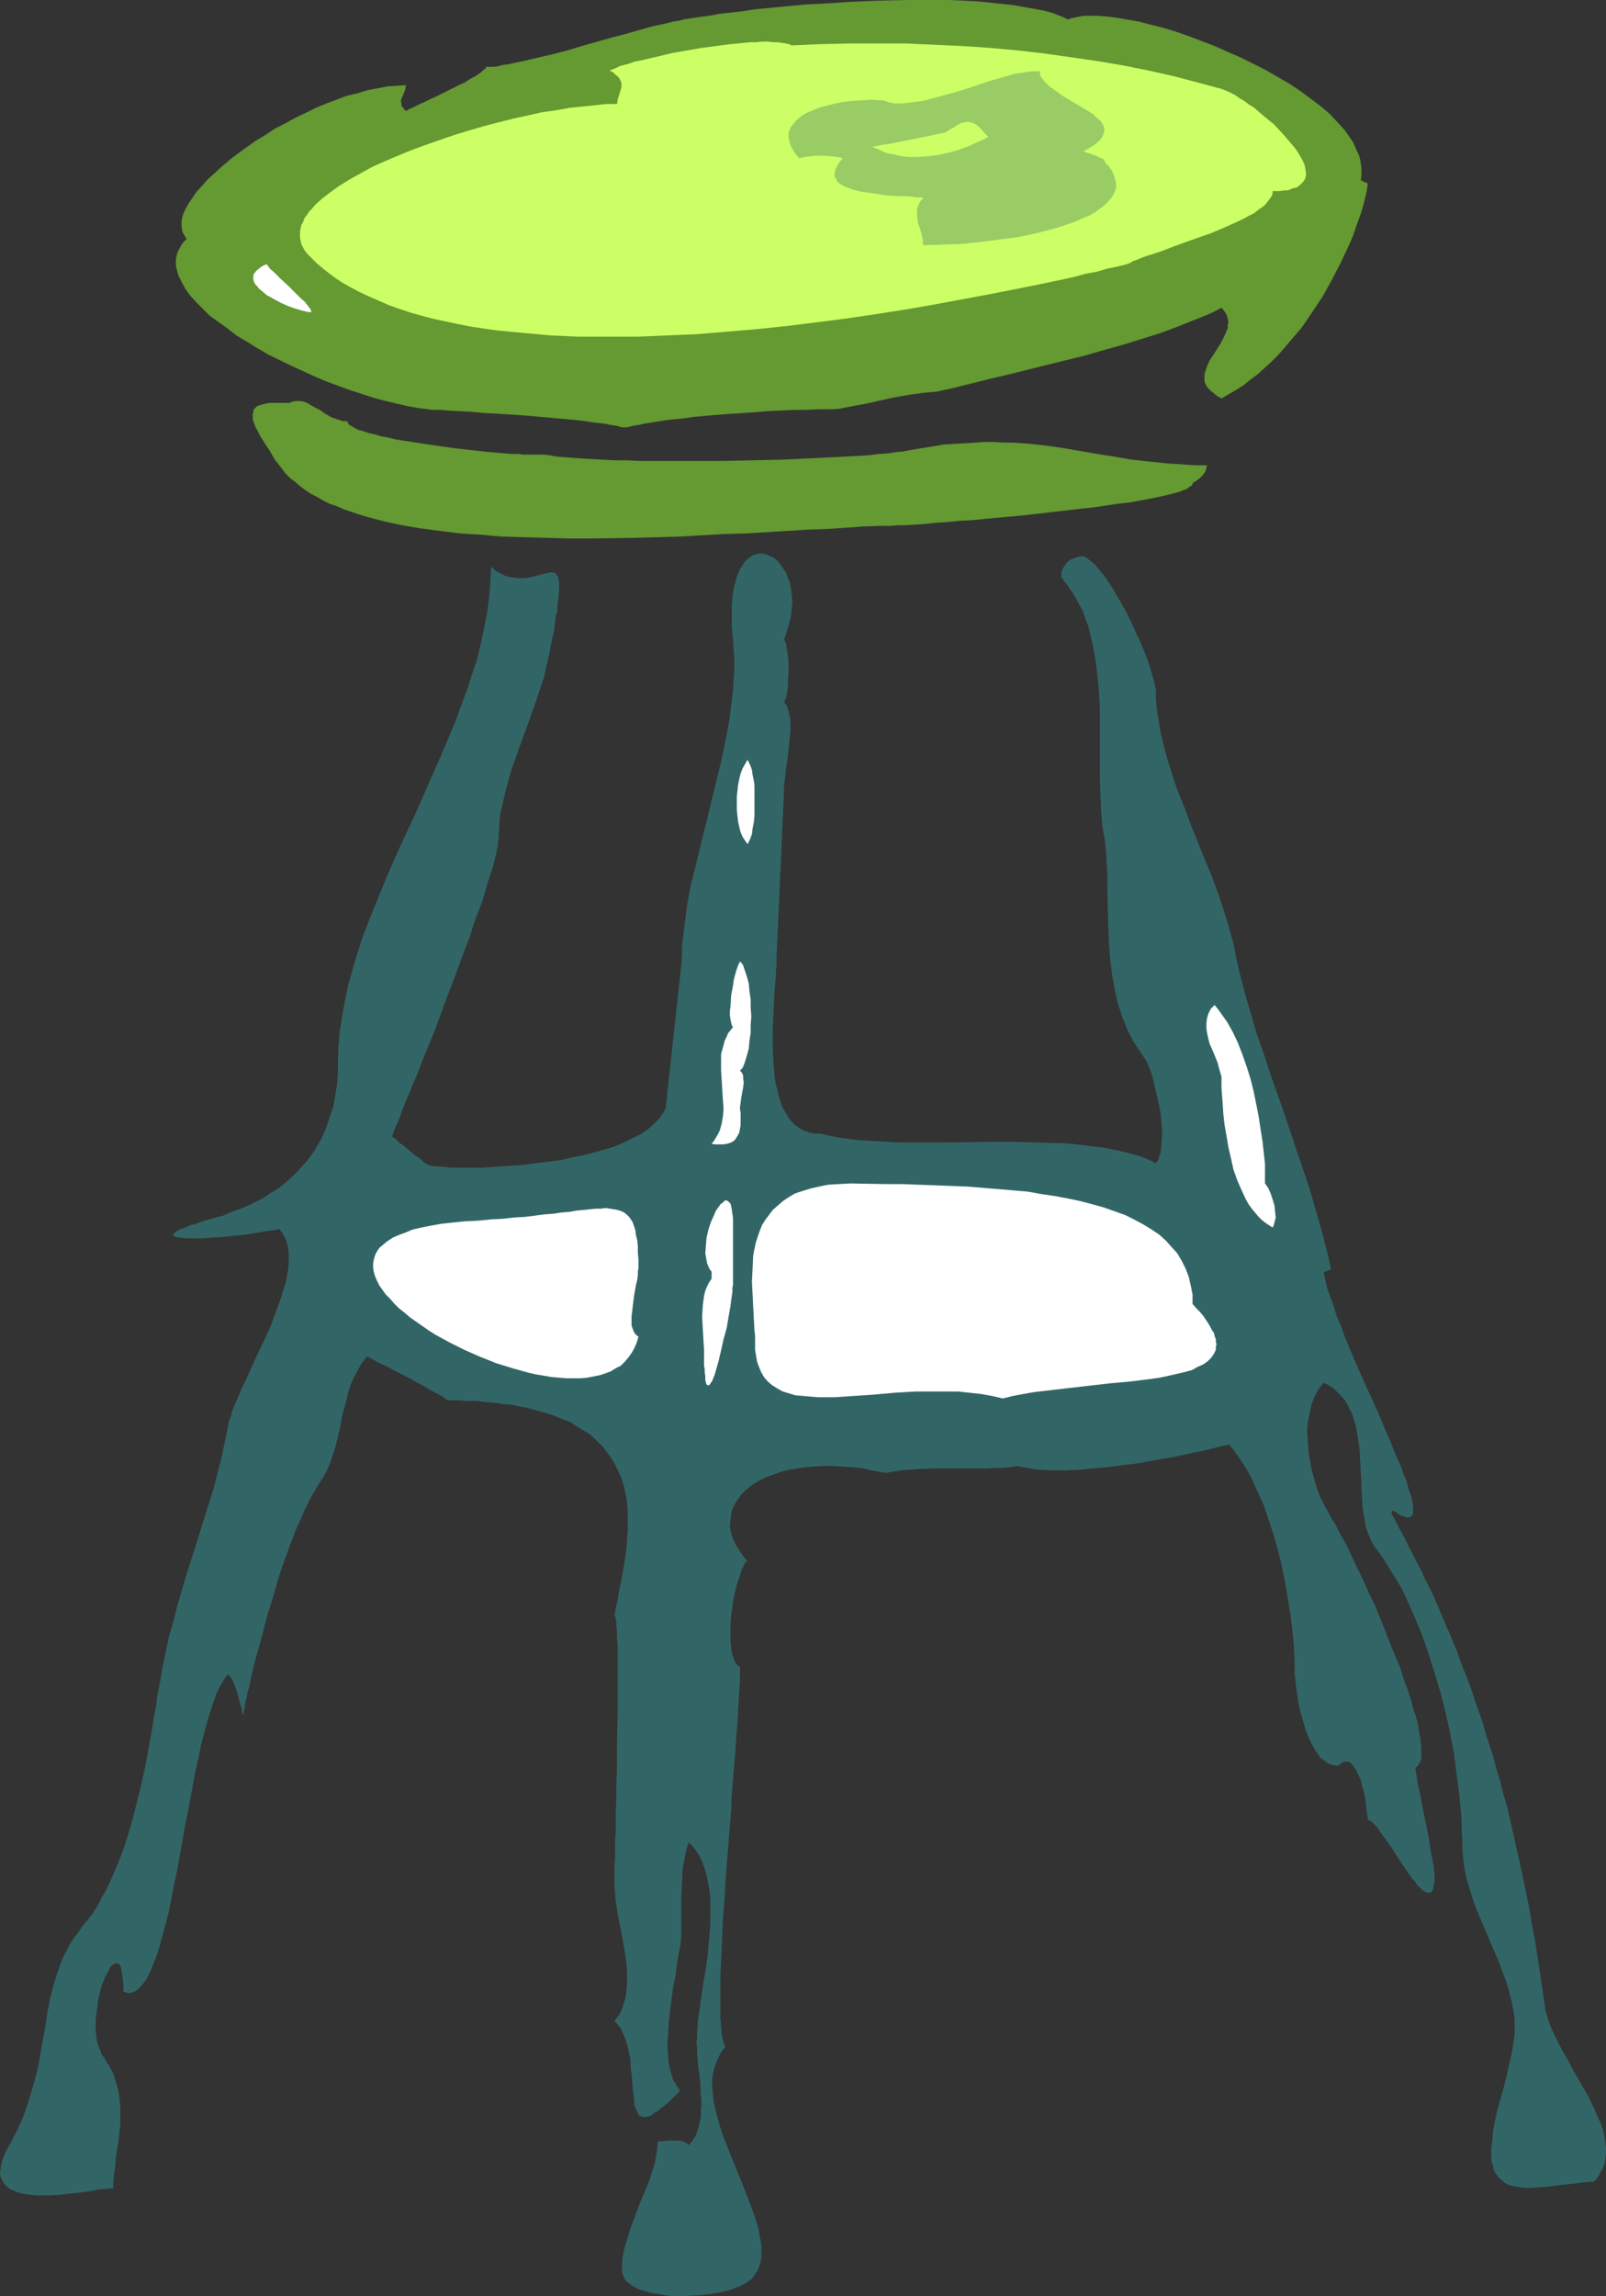 <?xml version="1.0" encoding="UTF-8" standalone="no"?>
<svg
   version="1.0"
   width="108.935mm"
   height="155.711mm"
   id="svg13"
   sodipodi:docname="Stool 05.wmf"
   xmlns:inkscape="http://www.inkscape.org/namespaces/inkscape"
   xmlns:sodipodi="http://sodipodi.sourceforge.net/DTD/sodipodi-0.dtd"
   xmlns="http://www.w3.org/2000/svg"
   xmlns:svg="http://www.w3.org/2000/svg">
  <rect width="100%" height="100%" fill="#333333" stroke="none"/>
  <sodipodi:namedview
     id="namedview13"
     pagecolor="#ffffff"
     bordercolor="#000000"
     borderopacity="0.25"
     inkscape:showpageshadow="2"
     inkscape:pageopacity="0.0"
     inkscape:pagecheckerboard="0"
     inkscape:deskcolor="#d1d1d1"
     inkscape:document-units="mm" />
  <defs
     id="defs1">
    <pattern
       id="WMFhbasepattern"
       patternUnits="userSpaceOnUse"
       width="6"
       height="6"
       x="0"
       y="0" />
  </defs>
  <path
     style="fill:#659932;fill-opacity:1;fill-rule:evenodd;stroke:none"
     d="m 240.279,100.348 4.363,-0.97 4.524,-1.131 4.524,-1.131 4.848,-1.131 9.695,-2.424 9.857,-2.424 5.009,-1.454 4.686,-1.293 4.686,-1.454 4.686,-1.454 4.363,-1.616 4.04,-1.616 4.04,-1.616 1.777,-0.808 1.777,-0.97 0.646,0.808 0.485,0.646 0.323,0.808 0.162,0.646 0.162,0.808 -0.162,0.646 v 0.808 l -0.323,0.808 -0.646,1.454 -0.808,1.616 -1.939,3.07 -0.97,1.454 -0.646,1.454 -0.485,1.454 -0.162,0.808 v 0.646 0.808 l 0.162,0.646 0.323,0.646 0.485,0.646 0.646,0.646 0.808,0.646 0.808,0.646 1.131,0.646 1.939,-1.131 1.939,-1.131 1.777,-1.131 1.777,-1.454 1.777,-1.293 1.777,-1.616 1.616,-1.454 1.777,-1.778 1.454,-1.616 1.616,-1.939 3.07,-3.555 2.747,-4.04 2.585,-3.878 2.262,-4.04 2.101,-4.04 1.939,-4.04 0.808,-1.778 0.808,-1.939 0.646,-1.939 0.646,-1.778 0.646,-1.778 0.485,-1.616 0.485,-1.778 0.323,-1.454 0.323,-1.454 0.162,-1.454 -1.777,-0.808 0.162,-1.131 v -0.97 -1.131 l -0.162,-1.131 -0.162,-0.97 -0.323,-1.131 -0.485,-0.97 -0.485,-1.131 -0.485,-1.131 -0.646,-0.97 -1.454,-2.101 -1.939,-2.101 -1.939,-2.101 -2.262,-1.939 -2.585,-1.939 -2.585,-1.939 -2.909,-1.939 -3.07,-1.778 -3.07,-1.778 -3.232,-1.616 -3.232,-1.616 -3.393,-1.454 -3.232,-1.454 -3.393,-1.293 L 304.591,9.211 301.359,8.08 298.127,7.11 294.896,6.302 291.825,5.494 288.917,5.009 286.17,4.525 283.423,4.201 281.161,4.04 h -2.262 -0.97 l -0.97,0.162 -0.808,0.162 -0.808,0.162 -0.808,0.162 -0.646,0.323 L 272.112,4.201 270.011,3.393 267.749,2.747 265.164,2.262 262.417,1.778 259.67,1.293 256.6,0.97 253.529,0.646 250.298,0.323 246.904,0.162 243.349,0 h -3.555 -7.271 l -7.271,0.162 -7.433,0.323 -7.433,0.485 -3.555,0.162 -3.555,0.323 -3.393,0.323 -3.393,0.323 -3.232,0.323 -3.07,0.485 -2.909,0.323 -2.909,0.323 -2.585,0.485 -2.424,0.323 -2.262,0.323 -1.939,0.323 -1.131,0.323 -1.293,0.162 -1.293,0.323 -1.293,0.323 -1.616,0.323 -1.454,0.323 -3.393,0.97 -3.393,0.97 -3.716,0.97 -7.433,2.101 -3.716,1.131 -3.716,0.97 -3.555,0.808 -3.393,0.808 -1.454,0.323 -1.616,0.323 -1.454,0.323 -1.293,0.162 -1.293,0.323 -1.131,0.162 h -0.97 -0.97 v 0.323 l -0.162,0.162 -0.323,0.162 -0.323,0.323 -0.323,0.323 -0.485,0.323 -1.131,0.808 -1.293,0.646 -1.454,0.97 -1.777,0.808 -1.616,0.808 -3.555,1.778 -1.777,0.808 -1.616,0.808 -1.454,0.646 -1.293,0.646 -1.131,0.485 -0.485,0.323 -0.323,0.162 -0.485,-0.485 -0.323,-0.485 -0.323,-0.323 v -0.485 l -0.162,-0.646 0.162,-0.808 0.323,-0.646 0.323,-0.808 0.323,-0.808 0.162,-1.131 -2.424,0.162 -2.424,0.162 -2.424,0.485 -2.585,0.485 -2.585,0.808 -2.747,0.646 -2.585,0.97 -2.585,0.97 -2.747,1.131 -2.585,1.293 -2.747,1.293 -2.585,1.454 -2.585,1.293 -2.424,1.616 -2.424,1.454 -2.262,1.616 -2.262,1.616 -2.101,1.616 -2.101,1.778 -1.777,1.616 -1.777,1.616 -1.454,1.616 -1.454,1.616 -1.131,1.616 -0.97,1.454 -0.808,1.454 -0.646,1.454 -0.323,1.454 v 1.293 l 0.162,1.293 0.162,0.485 0.323,0.485 0.323,0.646 0.323,0.485 -0.646,0.646 -0.646,0.808 -0.323,0.646 -0.485,0.808 -0.323,0.808 -0.162,0.646 -0.162,0.808 v 1.616 l 0.162,0.808 0.485,1.778 0.808,1.616 0.97,1.778 1.131,1.616 1.616,1.778 1.777,1.778 1.777,1.778 2.262,1.616 2.262,1.616 2.262,1.778 2.747,1.616 2.585,1.616 2.747,1.616 5.979,2.909 5.979,2.747 3.07,1.293 3.07,1.131 3.07,1.131 3.07,0.97 2.909,0.97 3.07,0.808 2.747,0.646 2.747,0.646 2.747,0.485 2.424,0.323 1.131,0.162 h 1.293 1.131 l 1.454,0.162 2.909,0.162 3.232,0.162 3.393,0.323 3.393,0.162 7.271,0.485 7.271,0.646 3.555,0.323 3.393,0.323 3.232,0.485 2.909,0.323 1.454,0.323 1.293,0.162 1.131,0.323 1.131,0.162 1.131,-0.162 1.131,-0.323 1.293,-0.162 1.293,-0.323 3.07,-0.485 3.07,-0.485 3.393,-0.323 3.555,-0.485 3.716,-0.323 3.716,-0.323 7.595,-0.485 3.716,-0.323 3.555,-0.162 3.393,-0.162 h 3.07 l 2.909,-0.162 h 2.747 1.293 l 1.616,-0.162 1.616,-0.323 1.616,-0.323 3.555,-0.646 3.555,-0.808 3.716,-0.808 3.716,-0.646 3.555,-0.485 1.777,-0.162 z"
     id="path1" />
  <path
     style="fill:#ccff66;fill-opacity:1;fill-rule:evenodd;stroke:none"
     d="m 288.917,67.707 -2.585,0.646 -2.424,0.485 -2.747,0.808 -2.747,0.485 -2.909,0.808 -2.909,0.646 -6.14,1.293 -6.463,1.293 -6.625,1.293 -6.948,1.293 -6.948,1.293 -7.433,1.293 -7.271,1.131 -7.595,1.131 -7.595,0.97 -7.756,0.97 -7.756,0.808 -7.595,0.646 -7.756,0.646 -7.756,0.323 -7.595,0.323 h -7.595 -7.271 l -7.271,-0.323 -7.11,-0.646 -3.393,-0.323 -3.393,-0.323 -3.393,-0.485 -3.232,-0.485 -3.232,-0.646 -3.07,-0.646 -3.07,-0.646 -3.07,-0.808 -2.909,-0.808 -2.909,-0.97 -2.747,-0.97 -2.585,-1.131 -2.585,-1.131 -2.424,-1.131 -2.424,-1.293 -2.262,-1.293 -2.101,-1.454 -2.101,-1.616 -1.939,-1.616 -1.777,-1.778 -0.646,-0.646 -0.646,-0.808 -0.485,-0.808 -0.485,-0.97 -0.162,-0.808 -0.162,-0.808 V 60.112 59.304 l 0.162,-0.808 0.162,-0.808 0.485,-0.808 0.323,-0.97 0.646,-0.808 0.485,-0.808 0.808,-0.808 0.808,-0.97 1.777,-1.616 2.101,-1.616 2.262,-1.616 2.585,-1.616 2.909,-1.616 2.909,-1.616 3.232,-1.454 3.393,-1.454 3.555,-1.454 3.555,-1.293 3.716,-1.293 3.716,-1.293 3.716,-1.131 3.878,-1.131 3.716,-0.97 3.878,-0.97 3.716,-0.808 3.555,-0.808 3.555,-0.485 3.555,-0.646 3.232,-0.323 3.07,-0.323 3.07,-0.323 h 2.747 l 0.162,-1.131 0.646,-2.101 0.323,-1.131 v -0.485 -0.485 l -0.162,-0.485 -0.323,-0.646 -0.323,-0.485 -0.646,-0.485 -0.646,-0.646 -0.97,-0.485 0.808,-0.323 0.808,-0.323 0.97,-0.485 1.131,-0.323 1.293,-0.323 1.293,-0.485 1.616,-0.323 1.454,-0.323 3.393,-0.808 3.393,-0.808 3.716,-0.646 3.716,-0.646 3.716,-0.485 3.716,-0.485 3.393,-0.323 1.616,-0.162 h 1.616 l 1.454,-0.162 h 1.454 l 1.454,0.162 h 1.131 l 1.131,0.162 0.97,0.162 0.808,0.162 0.646,0.323 7.433,-0.323 7.433,-0.162 h 7.271 7.271 l 7.271,0.323 7.11,0.323 7.11,0.485 7.11,0.646 6.948,0.808 6.787,0.97 6.787,0.97 6.625,1.131 6.463,1.293 6.463,1.454 6.14,1.616 5.979,1.616 0.808,0.323 0.808,0.323 0.97,0.485 0.97,0.485 1.131,0.808 1.131,0.646 1.293,0.97 1.293,0.808 2.424,2.101 2.585,2.101 2.262,2.424 2.101,2.424 0.97,1.131 0.808,1.131 0.646,1.131 0.646,1.131 0.485,1.131 0.162,0.97 0.162,0.97 v 0.808 l -0.323,0.97 -0.485,0.646 -0.646,0.646 -0.808,0.646 -1.293,0.323 -0.646,0.323 -0.646,0.162 H 329.152 l -0.97,0.162 h -0.808 -1.131 v 0.808 l -0.323,0.646 -0.485,0.646 -0.485,0.646 -0.646,0.808 -0.808,0.646 -0.97,0.646 -0.97,0.808 -1.293,0.646 -1.131,0.646 -2.747,1.293 -2.909,1.293 -3.07,1.293 -6.463,2.262 -3.07,1.131 -2.909,1.131 -2.909,0.97 -1.131,0.323 -1.293,0.485 -1.131,0.485 -0.97,0.323 -0.808,0.485 z"
     id="path2" />
  <path
     style="fill:#99cc65;fill-opacity:1;fill-rule:evenodd;stroke:none"
     d="m 283.261,41.529 v -0.162 l -0.162,-0.162 -0.323,-0.485 -0.808,-0.323 -0.646,-0.323 -1.777,-0.646 -0.97,-0.323 -0.808,-0.323 1.454,-0.808 1.293,-0.808 0.97,-0.808 0.646,-0.646 0.485,-0.646 0.323,-0.808 0.162,-0.646 v -0.646 l -0.162,-0.646 -0.323,-0.646 -0.485,-0.646 -0.485,-0.485 -0.808,-0.646 -0.646,-0.646 -1.777,-1.131 -1.939,-1.131 -4.04,-2.424 -1.777,-1.293 -1.616,-1.131 -0.646,-0.646 -0.646,-0.646 -0.485,-0.646 -0.485,-0.646 -0.162,-0.646 v -0.646 h -2.101 l -2.262,0.323 -2.101,0.323 -2.262,0.646 -2.262,0.646 -2.262,0.646 -4.686,1.616 -4.848,1.454 -2.424,0.646 -2.424,0.646 -2.424,0.646 -2.424,0.323 -2.585,0.323 h -2.424 l -0.646,-0.162 -0.808,-0.162 -0.808,-0.323 -0.97,-0.162 h -1.131 l -1.131,-0.162 -2.424,0.162 -2.747,0.162 -2.747,0.323 -2.747,0.646 -2.585,0.646 -1.293,0.485 -1.131,0.485 -1.131,0.485 -1.131,0.646 -0.808,0.646 -0.808,0.646 -0.646,0.808 -0.646,0.808 -0.323,0.808 -0.323,0.808 v 0.97 l 0.162,0.97 0.323,1.131 0.485,0.97 0.808,1.293 0.97,1.131 1.454,-0.323 1.293,-0.162 1.454,-0.162 h 1.293 1.454 l 1.454,0.162 1.454,0.162 1.293,0.323 -0.808,0.97 -0.485,0.808 -0.485,0.808 -0.162,0.646 -0.162,0.808 v 0.646 l 0.323,0.485 0.323,0.646 0.323,0.485 0.646,0.323 0.646,0.485 0.808,0.323 1.777,0.646 1.939,0.485 2.262,0.323 2.262,0.323 2.262,0.323 2.262,0.162 h 2.101 l 1.939,0.162 0.808,0.162 h 0.808 0.646 l 0.646,0.162 -0.646,0.646 -0.485,0.808 -0.323,0.808 -0.162,0.646 v 0.808 0.808 l 0.162,1.616 0.485,1.454 0.485,1.616 0.323,1.454 v 0.808 l 0.162,0.646 4.686,-0.162 4.848,-0.162 4.848,-0.485 5.009,-0.646 4.848,-0.646 4.686,-0.97 4.363,-1.131 2.101,-0.646 1.939,-0.646 1.777,-0.646 1.777,-0.808 1.616,-0.646 1.454,-0.808 1.293,-0.97 1.131,-0.808 0.97,-0.97 0.808,-0.97 0.646,-0.97 0.485,-1.131 0.162,-1.131 -0.162,-1.131 -0.323,-1.131 -0.485,-1.293 -0.808,-1.131 z"
     id="path3" />
  <path
     style="fill:#659932;fill-opacity:1;fill-rule:evenodd;stroke:none"
     d="m 305.722,123.779 0.646,-0.323 0.646,-0.485 0.646,-0.485 0.646,-0.646 0.485,-0.646 0.323,-0.646 0.162,-0.646 0.162,-0.646 h -2.747 l -2.585,-0.162 -2.424,-0.162 -2.424,-0.162 -4.686,-0.485 -4.524,-0.485 -4.524,-0.808 -4.201,-0.646 -8.402,-1.454 -4.363,-0.646 -4.363,-0.485 -4.524,-0.323 h -2.424 l -2.424,-0.162 h -2.424 l -2.424,0.162 -2.585,0.162 -2.747,0.162 -2.747,0.162 -2.747,0.485 -3.07,0.485 -2.909,0.485 -1.616,0.323 -1.777,0.162 -2.101,0.323 -2.424,0.162 -2.424,0.323 -2.747,0.162 -3.07,0.162 -3.07,0.162 -3.232,0.162 -3.393,0.162 -3.393,0.162 -3.555,0.162 -7.433,0.162 -7.433,0.162 h -7.433 -10.665 -3.393 l -3.393,-0.162 h -3.07 l -3.07,-0.162 -2.747,-0.162 -2.747,-0.162 -2.424,-0.162 -2.101,-0.162 -1.939,-0.162 -1.616,-0.323 -1.454,-0.162 h -0.646 -0.808 -1.131 -1.131 -1.454 l -1.454,-0.162 h -1.777 l -1.777,-0.162 -1.939,-0.162 -1.939,-0.162 -4.363,-0.485 -4.363,-0.485 -4.524,-0.646 -4.363,-0.646 -4.201,-0.646 -2.101,-0.323 -1.939,-0.485 -1.777,-0.323 -1.616,-0.485 -1.616,-0.323 -1.293,-0.485 -1.293,-0.323 -0.97,-0.485 -0.808,-0.485 -0.646,-0.323 -0.323,-0.485 -0.162,-0.485 h -1.131 l -0.97,-0.323 -0.97,-0.323 -0.97,-0.323 -1.939,-1.131 -0.808,-0.646 -0.97,-0.485 -1.777,-0.97 -0.808,-0.485 -0.808,-0.323 -0.97,-0.162 h -0.97 l -0.97,0.162 -0.808,0.323 h -1.293 -1.131 -1.939 -0.808 l -0.808,0.162 -0.646,0.162 -0.646,0.162 -0.485,0.162 -0.485,0.162 -0.323,0.323 -0.323,0.323 -0.323,0.323 v 0.485 l -0.162,0.485 v 0.485 0.485 0.485 l 0.162,0.646 0.323,0.646 0.162,0.646 0.485,0.808 0.808,1.616 1.131,1.778 1.293,1.939 1.293,2.262 1.777,2.262 0.97,1.293 1.131,1.131 1.293,0.97 1.293,1.131 1.293,0.97 1.454,0.97 1.616,0.808 1.616,0.97 1.616,0.808 1.939,0.646 1.777,0.808 1.939,0.646 1.939,0.646 2.101,0.646 4.363,1.131 4.524,0.97 4.686,0.808 5.009,0.646 5.171,0.646 5.332,0.323 5.332,0.485 5.494,0.162 5.656,0.162 5.656,0.162 h 5.817 l 11.473,-0.162 11.473,-0.323 5.817,-0.323 5.494,-0.323 5.656,-0.162 5.332,-0.323 5.332,-0.323 5.171,-0.323 5.009,-0.162 4.686,-0.323 4.524,-0.323 4.363,-0.162 h 1.293 0.808 0.646 l 1.777,-0.162 h 2.101 l 2.424,-0.162 2.585,-0.162 2.747,-0.323 2.909,-0.162 3.07,-0.323 3.232,-0.162 3.232,-0.323 3.555,-0.323 6.948,-0.646 6.948,-0.808 6.948,-0.808 3.232,-0.323 3.232,-0.485 3.232,-0.485 2.909,-0.323 2.747,-0.485 2.585,-0.485 2.424,-0.485 2.101,-0.485 1.939,-0.485 1.616,-0.485 0.646,-0.323 0.646,-0.162 0.485,-0.323 0.323,-0.323 0.323,-0.162 0.323,-0.162 0.162,-0.323 z"
     id="path4" />
  <path
     style="fill:#326666;fill-opacity:1;fill-rule:evenodd;stroke:none"
     d="m 174.675,247.234 0.162,-2.585 v -2.424 l 0.646,-5.009 0.646,-5.171 0.97,-5.171 1.293,-5.171 1.293,-5.332 2.585,-10.503 1.293,-5.333 1.293,-5.333 1.131,-5.333 0.97,-5.171 0.646,-5.333 0.323,-2.585 0.162,-2.585 0.162,-2.585 v -2.585 l -0.162,-2.424 -0.162,-2.585 -0.162,-1.616 -0.162,-1.616 v -1.454 -1.293 -1.454 -1.293 l 0.162,-2.262 0.323,-2.101 0.485,-1.939 0.485,-1.616 0.646,-1.454 0.808,-1.293 0.646,-0.97 0.808,-0.646 0.97,-0.646 0.97,-0.323 0.808,-0.162 h 0.97 l 0.97,0.323 0.808,0.323 0.97,0.485 0.808,0.646 0.808,0.97 0.646,0.97 0.808,1.131 0.485,1.293 0.485,1.293 0.323,1.616 0.162,1.454 0.162,1.778 -0.162,1.778 -0.162,1.939 -0.485,1.939 -0.646,2.101 -0.646,2.101 0.323,0.485 0.162,0.646 0.162,0.97 0.162,0.97 0.162,1.131 0.162,1.293 v 2.585 l -0.162,2.747 v 1.131 l -0.162,1.131 -0.162,0.97 -0.162,0.808 -0.323,0.646 -0.162,0.485 0.646,0.808 0.323,0.97 0.323,1.131 0.323,1.293 v 1.454 1.616 l -0.162,1.616 -0.162,1.616 -0.323,3.232 -0.485,3.232 -0.162,1.616 -0.162,1.454 -0.162,1.131 v 1.131 l -1.939,42.983 v 1.131 1.131 l -0.162,1.293 v 1.454 l -0.162,1.454 -0.162,1.616 -0.162,3.555 -0.162,3.555 -0.162,3.717 v 3.878 l 0.162,3.878 0.323,3.717 0.162,1.616 0.485,1.778 0.323,1.616 0.485,1.454 0.485,1.454 0.808,1.454 0.646,1.131 0.808,1.131 0.97,0.97 1.131,0.808 1.131,0.646 1.293,0.485 1.454,0.323 h 1.616 l 2.101,0.485 2.262,0.485 2.424,0.323 2.424,0.323 2.585,0.162 2.585,0.162 2.747,0.162 2.747,0.162 h 5.817 5.817 l 12.119,-0.162 h 6.14 l 5.817,0.162 5.817,0.162 2.747,0.162 2.909,0.323 2.585,0.323 2.747,0.323 2.424,0.485 2.424,0.485 2.424,0.646 2.262,0.646 2.101,0.808 1.939,0.97 0.323,-0.485 0.323,-0.485 0.162,-0.808 0.323,-0.646 0.162,-1.454 0.162,-1.939 0.162,-1.939 -0.162,-1.939 -0.162,-2.262 -0.323,-2.101 -0.485,-2.262 -0.485,-2.101 -0.485,-2.101 -0.485,-1.939 -0.646,-1.778 -0.646,-1.616 -0.808,-1.293 -0.323,-0.485 -0.323,-0.485 -0.97,-1.454 -0.97,-1.454 -1.616,-3.07 -0.646,-1.616 -0.646,-1.616 -1.131,-3.393 -0.808,-3.555 -0.646,-3.393 -0.485,-3.717 -0.323,-3.717 -0.162,-3.555 -0.162,-3.717 -0.162,-7.11 v -3.555 l -0.162,-3.393 -0.162,-3.07 -0.323,-3.232 -0.323,-1.778 -0.323,-1.778 -0.162,-1.939 -0.162,-2.101 -0.162,-4.201 -0.162,-4.363 v -9.049 -4.686 -4.686 l -0.323,-4.686 -0.485,-4.686 -0.323,-2.262 -0.323,-2.101 -0.485,-2.262 -0.485,-2.101 -0.485,-2.101 -0.808,-2.101 -0.646,-1.939 -0.97,-1.778 -0.97,-1.778 -1.131,-1.778 -1.131,-1.616 -1.293,-1.616 v -1.131 l 0.323,-1.131 0.646,-0.97 0.646,-0.808 0.808,-0.646 0.97,-0.323 0.97,-0.323 1.131,-0.162 0.808,0.323 0.646,0.485 0.808,0.646 0.808,0.646 0.646,0.808 0.808,0.97 0.808,0.97 0.808,1.131 1.616,2.424 1.454,2.585 1.616,2.747 1.454,2.909 1.293,2.909 1.293,2.747 1.131,2.747 0.97,2.585 0.323,1.131 0.323,1.131 0.323,1.131 0.323,0.97 0.162,0.808 0.162,0.808 0.162,0.485 v 0.646 1.939 l 0.162,2.101 0.323,2.101 0.323,1.939 0.323,2.101 0.485,2.101 1.131,4.363 1.293,4.201 1.454,4.363 1.777,4.363 1.616,4.363 3.555,8.888 1.777,4.201 1.616,4.363 1.454,4.363 1.293,4.201 1.131,4.04 0.485,2.101 0.323,1.939 1.131,4.848 1.293,4.848 1.454,5.009 1.454,5.009 1.777,5.009 1.616,5.009 3.555,10.019 3.393,10.18 3.393,10.019 1.454,5.171 1.454,5.009 1.293,5.009 1.131,4.848 -1.939,0.808 0.485,2.101 0.485,2.101 0.808,2.262 0.808,2.262 0.808,2.585 1.131,2.585 0.97,2.747 1.131,2.747 2.424,5.656 5.171,11.473 1.131,2.747 1.131,2.585 1.131,2.747 0.97,2.424 1.131,2.424 0.808,2.262 0.808,1.939 0.485,1.939 0.646,1.778 0.323,1.616 0.162,1.131 v 0.646 0.485 0.485 l -0.162,0.323 -0.162,0.323 -0.162,0.162 -0.323,0.162 -0.323,0.162 h -0.323 l -0.485,-0.162 -0.485,-0.162 -0.485,-0.162 -0.646,-0.323 -0.646,-0.485 -0.323,-0.162 -0.323,-0.162 -0.323,-0.162 h -0.162 -0.162 v 0.162 0.323 0.323 l 0.162,0.323 0.162,0.323 0.323,0.485 0.323,0.485 0.162,0.646 0.485,0.646 0.323,0.808 0.485,0.808 0.485,0.97 0.485,0.808 0.485,1.131 0.485,0.97 0.646,1.131 0.646,1.293 0.646,1.293 0.646,1.293 0.808,1.454 0.646,1.616 0.808,1.454 0.808,1.616 0.808,1.778 0.808,1.778 0.808,1.939 0.808,1.939 0.808,1.939 0.97,2.101 0.808,2.101 0.97,2.262 0.808,2.424 0.97,2.424 0.97,2.424 0.97,2.585 0.808,2.585 0.97,2.747 0.97,2.747 0.808,2.909 0.97,2.909 0.97,3.07 0.808,3.07 0.97,3.232 0.808,3.232 0.97,3.232 0.808,3.555 0.808,3.555 0.808,3.555 0.808,3.555 0.808,3.878 0.808,3.878 0.808,3.878 0.646,4.04 0.808,4.04 0.646,4.201 0.646,4.201 0.646,4.363 0.646,4.525 0.162,1.293 0.485,1.293 0.323,1.293 0.485,1.293 0.646,1.454 0.646,1.293 1.454,2.909 1.777,3.07 1.616,3.07 3.555,6.14 1.454,3.07 1.293,2.909 0.646,1.454 0.485,1.616 0.323,1.454 0.162,1.293 0.162,1.454 v 1.293 l -0.162,1.293 -0.162,1.293 -0.485,1.293 -0.646,1.131 -0.646,1.131 -0.97,1.131 -2.262,0.162 -2.424,0.323 -4.686,0.485 -2.262,0.323 -2.262,0.162 -2.101,0.162 h -2.101 l -1.777,-0.323 -0.808,-0.162 -0.808,-0.162 -0.808,-0.323 -0.808,-0.485 -0.485,-0.485 -0.646,-0.485 -0.485,-0.646 -0.485,-0.646 -0.485,-0.808 -0.162,-0.97 -0.323,-0.97 -0.162,-1.131 v -1.131 -1.454 l 0.323,-2.424 0.162,-2.262 0.97,-4.686 1.293,-4.525 1.131,-4.363 0.97,-4.363 0.485,-2.101 0.323,-2.262 0.323,-2.101 v -2.101 -2.101 l -0.323,-2.101 -0.485,-2.424 -0.646,-2.585 -0.808,-2.585 -0.97,-2.585 -0.97,-2.585 -1.131,-2.585 -2.262,-5.333 -2.262,-5.332 -0.97,-2.747 -0.808,-2.747 -0.808,-2.585 -0.485,-2.747 -0.323,-2.585 -0.162,-2.747 v -1.939 l -0.162,-2.262 v -2.101 l -0.162,-2.262 -0.485,-4.848 -0.646,-4.848 -0.646,-5.171 -0.97,-5.171 -1.131,-5.171 -1.293,-5.171 -1.616,-5.332 -1.616,-5.171 -1.777,-5.009 -2.101,-5.009 -2.101,-4.686 -1.131,-2.262 -1.293,-2.101 -1.293,-2.101 -1.293,-2.101 -1.293,-1.939 -1.454,-1.939 -0.646,-0.97 -0.485,-1.131 -0.485,-1.131 -0.485,-1.293 -0.323,-1.293 -0.162,-1.293 -0.485,-2.747 -0.162,-2.909 -0.162,-3.07 -0.162,-3.232 -0.162,-3.07 -0.162,-3.07 -0.485,-3.07 -0.485,-2.747 -0.485,-1.454 -0.323,-1.293 -0.646,-1.293 -0.646,-1.293 -0.646,-1.131 -0.97,-1.131 -0.97,-0.97 -0.97,-0.97 -1.293,-0.808 -1.293,-0.646 -0.646,0.808 -0.646,0.808 -0.485,0.97 -0.485,0.808 -0.808,2.101 -0.485,2.262 -0.485,2.262 -0.162,2.424 0.162,2.424 0.162,2.424 0.323,2.424 0.485,2.585 0.646,2.262 0.646,2.262 0.808,2.262 0.97,1.939 0.97,1.778 0.97,1.778 0.162,0.323 0.323,0.485 0.646,0.97 0.646,1.293 0.808,1.616 0.97,1.616 0.97,1.939 0.97,2.101 0.97,2.101 1.131,2.262 1.131,2.424 1.131,2.585 1.293,2.585 2.262,5.494 2.101,5.494 2.262,5.333 0.808,2.747 0.97,2.585 0.808,2.424 0.646,2.424 0.808,2.424 0.485,2.101 0.323,2.101 0.323,1.778 0.162,1.778 v 1.454 1.293 l -0.162,0.485 -0.162,0.485 -0.323,0.323 -0.162,0.485 -0.323,0.323 -0.323,0.162 v 0.162 0.485 0.323 l 0.162,0.646 0.162,0.646 v 0.808 l 0.162,0.808 0.162,0.808 0.485,1.939 0.323,2.101 0.485,2.262 0.485,2.424 0.97,4.686 0.323,2.262 0.323,1.939 0.323,1.778 0.162,0.808 0.162,0.808 v 0.646 l 0.162,0.485 v 0.485 0.323 1.293 l -0.162,1.131 -0.162,0.808 -0.162,0.646 -0.323,0.485 -0.485,0.162 h -0.323 l -0.485,-0.162 -0.485,-0.162 -0.646,-0.485 -0.646,-0.646 -0.646,-0.646 -0.485,-0.808 -0.808,-0.808 -1.293,-1.939 -1.454,-2.101 -1.454,-2.262 -1.454,-2.262 -1.454,-1.939 -0.646,-0.97 -0.646,-0.808 -0.485,-0.808 -0.646,-0.646 -0.485,-0.485 -0.485,-0.485 -0.485,-0.162 -0.323,-0.162 v -0.323 -0.323 l -0.162,-0.97 -0.162,-1.131 -0.162,-1.454 -0.162,-1.454 -0.323,-1.454 -0.485,-1.616 -0.323,-1.454 -0.646,-1.293 -0.485,-1.131 -0.646,-0.97 -0.323,-0.485 -0.323,-0.323 -0.323,-0.323 -0.323,-0.162 h -0.485 -0.485 -0.323 l -0.485,0.323 -0.485,0.323 -0.485,0.485 -0.808,-0.162 -0.808,-0.162 -0.808,-0.323 -0.646,-0.323 -0.646,-0.646 -0.808,-0.485 -0.485,-0.808 -0.646,-0.808 -0.485,-0.808 -0.485,-0.808 -0.97,-2.101 -0.808,-2.101 -0.646,-2.262 -0.646,-2.262 -0.485,-2.262 -0.323,-2.262 -0.323,-2.101 -0.162,-1.778 -0.162,-0.97 v -0.646 -0.808 -0.485 -0.97 -1.293 l -0.162,-1.454 v -1.616 l -0.162,-1.616 -0.162,-1.616 -0.162,-1.778 -0.485,-3.555 -0.646,-3.878 -0.646,-3.878 -0.808,-4.04 -0.97,-4.04 -1.131,-4.04 -1.293,-3.878 -1.293,-3.878 -1.616,-3.555 -1.616,-3.555 -0.808,-1.454 -0.97,-1.616 -0.97,-1.454 -0.97,-1.454 -0.97,-1.293 -0.97,-1.131 -2.909,0.646 -3.07,0.808 -3.232,0.646 -3.555,0.808 -3.555,0.646 -3.716,0.646 -3.555,0.646 -3.878,0.485 -3.716,0.485 -3.716,0.323 -3.555,0.323 -3.555,0.162 h -3.393 l -3.232,-0.162 -1.454,-0.162 -1.454,-0.323 -1.454,-0.162 -1.293,-0.323 -1.939,0.323 -2.101,0.162 -4.201,0.162 h -4.363 -4.524 -4.363 l -4.201,0.162 -2.101,0.162 -2.101,0.162 -1.939,0.323 -1.777,0.323 -2.909,-0.485 -2.909,-0.646 -2.747,-0.323 -2.585,-0.162 -2.585,-0.162 h -2.424 l -2.424,0.162 -2.262,0.162 -2.101,0.323 -1.939,0.323 -1.939,0.485 -1.777,0.646 -1.777,0.646 -1.454,0.646 -1.454,0.808 -1.293,0.808 -1.131,0.97 -1.131,0.97 -0.808,1.131 -0.808,1.131 -0.646,1.131 -0.485,1.131 -0.162,1.131 -0.162,1.293 -0.162,1.293 0.162,1.293 0.323,1.293 0.485,1.293 0.646,1.293 0.808,1.293 0.97,1.454 1.131,1.293 -0.485,0.323 -0.323,0.485 -0.323,0.646 -0.323,0.646 -0.485,1.616 -0.646,1.778 -0.485,1.939 -0.485,2.101 -0.323,2.262 -0.323,2.262 -0.162,2.262 v 2.101 2.101 l 0.162,1.778 0.162,0.97 0.162,0.808 0.323,0.646 0.162,0.646 0.323,0.646 0.323,0.485 0.485,0.323 0.323,0.323 v 1.616 2.101 l -0.162,2.262 -0.162,2.747 -0.162,2.747 -0.162,3.232 -0.323,3.232 -0.162,3.393 -0.323,3.717 -0.323,3.878 -0.323,3.878 -0.162,3.878 -1.293,16.159 -0.485,8.08 -0.323,3.878 -0.162,3.878 -0.162,3.717 -0.162,3.393 -0.162,3.393 v 3.07 2.909 2.747 2.262 l 0.162,1.131 v 0.97 l 0.162,0.97 v 0.808 l 0.162,0.808 0.162,0.646 0.162,0.646 0.162,0.485 0.162,0.323 0.162,0.323 -1.131,1.454 -0.808,1.616 -0.646,1.616 -0.485,1.616 -0.323,1.778 v 1.939 l 0.162,1.939 0.162,1.939 0.485,2.101 0.485,1.939 0.646,2.262 0.646,2.101 1.616,4.201 1.777,4.363 1.777,4.363 0.808,2.101 0.808,2.101 1.454,3.878 0.646,1.939 0.485,1.939 0.323,1.939 0.323,1.616 v 1.778 1.616 l -0.323,1.454 -0.485,1.454 -0.808,1.293 -0.808,1.131 -0.646,0.485 -0.646,0.485 -0.808,0.485 -0.97,0.485 -0.97,0.323 -1.131,0.485 -1.131,0.323 -1.293,0.323 -2.585,0.485 -2.747,0.323 -2.909,0.162 -2.909,0.162 -2.747,-0.162 -2.747,-0.485 -1.293,-0.162 -1.131,-0.323 -1.131,-0.323 -1.131,-0.323 -0.97,-0.485 -0.808,-0.485 -0.808,-0.646 -0.646,-0.485 -0.485,-0.646 -0.323,-0.808 -0.323,-0.808 v -0.808 -1.939 l 0.323,-2.101 0.485,-2.101 0.646,-1.939 0.646,-2.262 0.808,-2.101 1.616,-4.363 1.777,-4.201 0.808,-2.101 0.646,-2.101 0.646,-1.939 0.323,-1.939 0.323,-1.939 0.162,-1.778 h 1.293 l 1.293,-0.162 h 0.97 0.97 0.97 l 0.808,0.162 0.808,0.323 0.808,0.646 0.97,-1.131 0.808,-1.293 0.485,-1.454 0.485,-1.616 0.323,-1.778 v -1.778 l 0.162,-1.778 -0.162,-1.939 -0.162,-3.717 -0.485,-3.555 -0.162,-1.778 -0.162,-1.616 v -1.454 l -0.162,-1.293 0.162,-1.293 v -1.293 l 0.162,-1.454 v -1.454 l 0.485,-3.07 0.485,-3.393 0.485,-3.555 0.646,-3.555 0.485,-3.555 0.323,-3.717 0.323,-3.717 v -3.555 -3.555 l -0.162,-1.778 -0.323,-1.616 -0.323,-1.616 -0.323,-1.454 -0.485,-1.454 -0.485,-1.454 -0.646,-1.293 -0.808,-1.293 -0.97,-1.293 -0.97,-0.97 -0.323,0.808 -0.323,1.131 -0.323,1.293 -0.162,1.293 -0.323,1.293 -0.162,1.454 -0.162,3.07 -0.162,3.07 v 8.08 0.97 1.131 l -0.162,2.424 -0.485,2.424 -0.485,2.747 -0.323,2.909 -0.646,3.07 -0.808,6.14 -0.323,2.909 -0.162,3.07 -0.162,2.909 0.162,2.747 0.162,1.293 0.162,1.293 0.323,1.131 0.323,1.131 0.323,1.131 0.646,0.97 0.485,0.808 0.646,0.97 -0.808,0.808 -0.808,0.808 -0.808,0.808 -0.646,0.646 -0.808,0.646 -0.646,0.485 -1.131,0.97 -1.131,0.646 -0.808,0.646 -0.808,0.162 -0.808,0.162 -0.485,-0.162 -0.646,-0.162 -0.323,-0.485 -0.323,-0.646 -0.323,-0.646 -0.323,-0.808 -0.162,-0.97 v -0.97 l -0.162,-1.131 -0.162,-1.293 -0.162,-2.424 -0.162,-1.293 -0.162,-1.454 -0.162,-2.747 -0.646,-2.747 -0.323,-1.293 -0.485,-1.293 -0.485,-1.131 -0.485,-1.131 -0.808,-0.97 -0.808,-0.97 0.646,-0.808 0.646,-0.808 0.485,-0.97 0.323,-0.97 0.646,-1.939 0.323,-2.101 0.162,-2.262 v -2.262 l -0.162,-2.424 -0.323,-2.424 -0.808,-4.848 -0.97,-4.686 -0.323,-2.101 -0.323,-2.101 -0.162,-1.939 -0.162,-1.939 v -1.939 -1.454 -1.778 l 0.162,-1.778 v -2.262 -2.262 l 0.162,-2.424 v -2.747 -2.747 l 0.162,-2.909 v -2.909 l 0.162,-6.14 v -6.14 l 0.162,-6.14 v -5.656 -2.909 -2.585 -2.424 -2.262 -2.101 l -0.162,-1.939 v -1.616 l -0.162,-1.454 v -1.131 l -0.162,-0.485 v -0.323 l -0.162,-0.323 v -0.162 -0.162 h -0.162 l 0.323,-1.939 0.485,-2.101 0.323,-2.101 0.485,-2.262 0.808,-4.363 0.646,-4.525 0.162,-2.424 0.162,-2.262 v -2.262 -2.424 l -0.162,-2.262 -0.323,-2.101 -0.485,-2.262 -0.646,-2.101 -0.97,-2.101 -0.97,-1.939 -1.293,-1.939 -1.454,-1.939 -1.616,-1.616 -1.939,-1.778 -1.131,-0.646 -2.424,-1.454 -1.131,-0.808 -2.909,-1.131 -1.454,-0.646 -1.616,-0.485 -1.616,-0.485 -1.777,-0.485 -1.777,-0.485 -1.939,-0.323 -2.101,-0.485 -2.101,-0.162 -2.101,-0.323 -2.262,-0.162 -2.424,-0.323 h -2.424 l -2.585,-0.162 h -2.585 l -0.162,-0.162 h -0.162 l -0.162,-0.323 -0.485,-0.162 -0.323,-0.323 -0.485,-0.323 -1.293,-0.646 -1.454,-0.808 -1.616,-0.97 -1.616,-0.808 -1.939,-1.131 -3.555,-1.778 -1.777,-0.97 -1.616,-0.808 -1.454,-0.646 -0.485,-0.323 -0.646,-0.323 -0.485,-0.323 -0.323,-0.162 -0.485,-0.162 h -0.162 l -1.293,1.616 -0.97,1.778 -0.97,1.778 -0.808,1.778 -0.646,1.939 -0.485,2.101 -1.131,4.04 -0.323,2.101 -0.485,2.101 -0.97,4.04 -0.646,1.939 -0.646,1.939 -0.808,1.939 -0.97,1.778 -0.97,1.454 -0.97,1.616 -0.97,1.616 -0.97,1.939 -0.97,1.939 -0.97,2.262 -0.97,2.101 -0.97,2.424 -1.777,4.848 -1.777,5.009 -1.454,5.171 -1.616,5.171 -1.293,5.009 -0.646,2.424 -0.646,2.262 -0.646,2.262 -0.485,2.101 -0.485,1.939 -0.323,1.939 -0.485,1.616 -0.323,1.616 -0.323,1.293 -0.162,1.131 -0.162,0.97 -0.162,0.808 v 0.485 0.323 -0.485 l -0.162,-0.485 -0.162,-0.646 v -0.646 l -0.485,-1.616 -0.485,-1.778 -0.485,-1.616 -0.646,-1.778 -0.323,-0.646 -0.323,-0.646 -0.485,-0.485 -0.323,-0.485 -0.485,0.646 -0.485,0.646 -0.485,0.808 -0.485,0.808 -0.485,0.97 -0.485,0.97 -0.808,2.262 -0.808,2.424 -0.808,2.747 -0.808,2.909 -0.808,3.07 -0.646,3.393 -0.808,3.393 -0.646,3.555 -0.646,3.555 -1.454,7.433 -1.293,7.433 -0.646,3.555 -0.808,3.555 -0.646,3.555 -0.646,3.232 -0.808,3.232 -0.808,2.909 -0.808,2.909 -0.808,2.585 -0.97,2.262 -0.323,0.97 -0.485,0.97 -0.485,0.97 -0.485,0.808 -0.485,0.646 -0.485,0.646 -0.646,0.646 -0.485,0.485 -0.485,0.323 -0.646,0.323 -0.485,0.162 h -0.646 l -0.646,-0.162 -0.646,-0.162 v -1.778 l -0.162,-1.454 -0.162,-1.293 -0.162,-0.97 -0.162,-0.808 -0.323,-0.646 -0.323,-0.323 h -0.323 -0.485 l -0.323,0.162 -0.485,0.323 -0.485,0.485 -0.323,0.808 -0.485,0.808 -0.485,0.808 -0.323,0.97 -0.485,1.131 -0.323,1.131 -0.646,2.585 -0.323,2.747 -0.323,2.585 v 1.454 1.293 l 0.162,1.293 0.162,1.293 0.323,1.131 0.485,1.131 0.323,1.131 0.646,0.808 0.646,1.131 0.646,0.97 1.131,2.101 0.646,2.101 0.646,2.262 0.323,2.101 0.162,2.262 v 2.101 2.262 l -0.485,4.363 -0.646,4.201 -0.162,2.101 -0.323,1.939 -0.162,1.778 v 1.939 H 28.439 27.793 l -0.97,0.162 h -0.97 l -1.131,0.162 -1.131,0.323 -2.585,0.323 -2.909,0.323 -2.909,0.323 -2.909,0.162 H 9.534 L 8.079,562.499 6.787,562.337 5.656,562.176 4.524,561.852 3.393,561.368 2.585,561.044 1.777,560.398 1.131,559.752 0.646,558.944 0.162,557.974 0,557.005 l 0.162,-1.131 0.162,-1.293 0.485,-1.454 0.646,-1.616 0.485,-0.97 0.485,-0.808 1.131,-2.101 0.97,-1.939 0.97,-2.101 0.808,-2.101 0.646,-1.939 0.646,-1.939 1.131,-3.878 0.97,-3.717 0.646,-3.555 0.646,-3.717 0.646,-3.393 0.485,-3.393 0.646,-3.393 0.808,-3.232 0.97,-3.232 1.131,-3.232 0.646,-1.616 0.808,-1.454 0.808,-1.616 0.97,-1.454 1.131,-1.454 1.131,-1.616 1.293,-1.616 1.293,-1.616 1.131,-1.778 0.97,-1.939 1.131,-1.939 0.97,-1.939 1.777,-4.04 1.616,-4.04 1.454,-4.363 1.293,-4.525 1.131,-4.525 1.131,-4.525 0.97,-4.525 0.808,-4.363 0.808,-4.525 0.646,-4.201 0.485,-2.101 0.162,-2.101 0.808,-4.04 0.646,-3.717 0.808,-3.878 0.808,-3.878 1.131,-3.878 0.97,-3.878 2.262,-7.756 2.424,-7.595 2.424,-7.756 2.424,-7.756 0.97,-3.878 0.97,-3.878 0.808,-3.878 0.808,-3.878 0.162,-0.97 0.485,-1.293 0.323,-1.293 0.485,-1.293 0.646,-1.454 0.646,-1.454 0.646,-1.616 0.808,-1.616 1.616,-3.555 1.616,-3.555 1.777,-3.717 1.616,-3.555 1.454,-3.878 1.293,-3.555 0.485,-1.778 0.646,-1.778 0.323,-1.778 0.323,-1.616 0.162,-1.616 v -1.454 -1.454 l -0.162,-1.454 -0.323,-1.293 -0.485,-1.131 -0.646,-1.131 -0.808,-1.131 -1.131,0.323 -1.454,0.162 -2.909,0.485 -3.07,0.485 -3.232,0.323 -3.07,0.323 -3.07,0.162 -1.454,0.162 h -1.293 -3.393 l -0.97,-0.162 h -0.808 l -0.485,-0.162 -0.485,-0.162 -0.323,-0.162 v -0.323 l 0.162,-0.323 0.323,-0.323 0.646,-0.323 0.808,-0.485 1.131,-0.323 1.293,-0.646 0.97,-0.162 0.808,-0.323 0.97,-0.323 0.97,-0.323 1.131,-0.323 1.131,-0.323 2.424,-0.646 2.262,-0.97 2.262,-0.808 1.939,-0.808 1.939,-0.97 1.939,-0.97 1.616,-1.131 1.616,-0.97 1.616,-1.131 1.454,-1.293 1.293,-1.131 1.293,-1.293 1.131,-1.293 1.131,-1.293 0.97,-1.293 0.97,-1.293 0.808,-1.454 0.808,-1.293 1.293,-2.909 0.97,-2.909 0.97,-2.909 0.485,-2.909 0.485,-2.909 0.162,-2.909 v -2.747 l 0.162,-3.878 0.323,-3.717 0.646,-4.04 0.646,-3.717 0.808,-3.878 1.131,-4.04 1.131,-3.878 1.293,-4.04 1.454,-3.878 1.616,-4.04 3.232,-7.918 3.555,-8.08 3.716,-7.918 3.555,-8.08 3.555,-8.08 3.393,-8.08 1.454,-4.04 1.454,-3.878 1.293,-4.04 1.293,-3.878 0.97,-4.04 0.808,-3.878 0.808,-4.04 0.485,-3.878 0.323,-3.878 0.162,-3.878 1.131,0.97 1.131,0.646 1.293,0.646 0.97,0.323 1.131,0.162 1.131,0.162 h 0.97 0.97 l 1.939,-0.323 1.616,-0.485 1.454,-0.323 0.646,-0.162 0.646,-0.162 h 0.485 0.485 l 0.485,0.162 0.323,0.485 0.323,0.323 0.162,0.646 0.162,0.808 v 1.131 1.131 l -0.162,1.616 -0.162,1.616 -0.162,0.97 v 1.131 l -0.323,0.97 -0.162,1.293 -0.162,1.293 -0.162,1.293 -0.323,1.454 -0.323,1.454 -0.323,1.616 -0.323,1.778 -0.646,2.747 -0.646,2.909 -0.97,2.909 -0.97,2.909 -2.101,5.979 -1.131,3.07 -1.131,3.07 -2.101,5.979 -0.808,2.909 -0.808,3.07 -0.646,2.909 -0.646,2.747 -0.162,2.747 -0.162,2.585 v 0.646 l -0.162,0.646 v 0.646 l -0.323,1.616 -0.162,0.97 -0.485,1.939 -0.646,2.262 -0.808,2.424 -0.808,2.747 -0.808,2.747 -1.131,2.909 -1.131,3.07 -0.97,3.232 -1.293,3.232 -2.424,6.625 -2.585,6.787 -2.424,6.625 -1.293,3.232 -1.293,3.07 -1.131,2.909 -1.131,2.909 -1.131,2.585 -0.97,2.424 -0.97,2.262 -0.808,2.101 -0.323,0.97 -0.323,0.808 -0.323,0.808 -0.323,0.646 -0.323,0.646 -0.162,0.646 -0.323,0.485 v 0.485 l -0.162,0.323 -0.162,0.162 v 0.162 0 0.162 l 0.323,0.162 0.485,0.323 0.485,0.485 0.646,0.646 0.808,0.485 3.232,2.747 0.808,0.485 0.808,0.646 0.485,0.485 0.485,0.323 0.323,0.162 v 0.162 l 0.485,0.162 0.646,0.162 1.131,0.162 h 1.131 l 1.293,0.162 1.616,0.162 h 1.777 4.04 2.101 l 2.424,-0.162 2.424,-0.162 2.424,-0.162 2.585,-0.162 5.171,-0.646 5.171,-0.646 2.585,-0.646 2.585,-0.485 2.585,-0.646 2.424,-0.646 2.262,-0.646 2.262,-0.808 2.101,-0.97 1.939,-0.97 1.939,-0.97 1.616,-1.131 1.454,-1.293 1.293,-1.293 0.97,-1.293 0.808,-1.454 z"
     id="path5" />
  <path
     style="fill:#ffffff;fill-opacity:1;fill-rule:evenodd;stroke:none"
     d="m 163.687,324.96 -0.162,0.97 v 0.97 l -0.162,1.131 -0.323,1.293 -0.485,2.747 -0.323,2.585 -0.162,1.454 -0.162,1.293 v 1.131 1.131 l 0.323,0.97 0.323,0.808 0.485,0.646 0.646,0.485 -0.485,1.616 -0.646,1.454 -0.646,1.131 -0.808,1.131 -0.97,1.131 -0.97,0.97 -1.293,0.646 -1.293,0.808 -1.293,0.485 -1.454,0.485 -1.616,0.323 -1.616,0.323 -1.777,0.162 h -1.777 -1.777 l -1.939,-0.162 -1.939,-0.162 -1.939,-0.323 -1.939,-0.323 -2.101,-0.485 -4.04,-1.131 -4.201,-1.293 -4.04,-1.616 -4.04,-1.778 -3.878,-1.939 -3.555,-1.939 -1.777,-1.131 -1.616,-1.131 -1.616,-1.131 -1.616,-1.131 -1.293,-1.131 -1.454,-1.131 -1.131,-1.131 -1.131,-1.293 -1.131,-1.131 -0.808,-1.131 -0.808,-1.131 -0.646,-1.293 -0.485,-1.131 -0.323,-1.131 -0.162,-0.97 v -1.131 l 0.162,-0.97 0.323,-1.131 0.485,-0.97 0.646,-0.97 0.97,-0.808 0.97,-0.808 1.454,-0.97 1.454,-0.646 1.777,-0.646 1.939,-0.808 2.101,-0.485 2.424,-0.485 2.747,-0.485 2.909,-0.323 3.232,-0.323 3.393,-0.162 3.232,-0.323 3.07,-0.162 2.909,-0.323 2.747,-0.162 2.585,-0.323 2.424,-0.323 2.262,-0.162 2.101,-0.323 2.101,-0.162 1.777,-0.323 1.777,-0.162 1.616,-0.162 1.454,-0.162 h 1.293 l 1.293,-0.162 1.131,0.162 0.97,0.162 0.97,0.162 0.97,0.323 0.646,0.323 0.646,0.485 0.646,0.646 0.485,0.646 0.485,0.808 0.323,0.97 0.323,0.97 0.162,1.293 0.323,1.293 0.162,1.616 v 1.616 l 0.162,1.778 z"
     id="path6" />
  <path
     style="fill:#ffffff;fill-opacity:1;fill-rule:evenodd;stroke:none"
     d="m 305.722,334.17 0.97,1.131 0.97,0.97 0.808,0.97 0.646,0.97 0.646,0.97 0.485,0.808 0.485,0.97 0.485,0.646 0.162,0.808 0.323,0.808 v 0.646 l 0.162,0.646 -0.162,0.646 v 0.646 l -0.162,0.485 -0.323,0.646 -0.646,0.97 -0.97,0.97 -1.131,0.808 -1.454,0.646 -1.454,0.808 -1.777,0.485 -2.101,0.485 -2.101,0.485 -2.262,0.485 -2.262,0.323 -2.585,0.323 -2.585,0.323 -5.332,0.485 -5.656,0.646 -5.656,0.646 -5.494,0.646 -2.747,0.323 -2.747,0.485 -2.585,0.485 -2.585,0.646 -2.747,-0.646 -2.747,-0.485 -2.909,-0.323 -2.909,-0.323 h -2.747 -2.909 -5.494 l -5.494,0.323 -5.332,0.485 -4.848,0.323 -2.424,0.162 -2.424,0.162 h -2.262 -2.101 l -2.101,-0.162 -1.777,-0.162 -1.939,-0.162 -1.616,-0.485 -1.616,-0.485 -1.454,-0.808 -1.293,-0.808 -1.131,-0.97 -0.97,-1.131 -0.808,-1.454 -0.646,-1.616 -0.323,-0.97 -0.323,-1.939 -0.162,-0.97 v -1.131 -1.293 -1.131 l -0.162,-1.454 -0.162,-2.909 -0.162,-3.07 -0.162,-3.232 -0.162,-3.232 0.162,-3.393 0.162,-3.393 0.323,-1.616 0.323,-1.616 0.485,-1.454 0.485,-1.454 0.646,-1.616 0.808,-1.293 0.97,-1.293 0.97,-1.293 1.293,-1.131 1.293,-1.131 1.454,-0.97 1.616,-0.97 1.939,-0.646 2.101,-0.646 2.101,-0.485 2.424,-0.485 2.747,-0.162 2.909,-0.162 8.887,0.162 h 4.363 l 4.363,0.162 4.363,0.162 4.04,0.162 4.201,0.162 3.878,0.323 3.878,0.323 3.878,0.323 3.716,0.323 3.555,0.646 3.393,0.485 3.393,0.646 3.07,0.646 3.07,0.808 2.909,0.808 2.747,0.97 2.747,0.97 2.262,1.131 2.424,1.293 2.101,1.293 1.939,1.293 1.777,1.616 1.454,1.616 1.454,1.616 1.131,1.939 0.97,1.939 0.808,2.101 0.485,2.101 0.485,2.424 z"
     id="path7" />
  <path
     style="fill:#ffffff;fill-opacity:1;fill-rule:evenodd;stroke:none"
     d="m 187.925,328.515 v 0.646 l -0.162,0.97 v 0.97 l -0.162,1.131 -0.162,1.131 -0.162,1.293 -0.485,2.747 -0.485,2.909 -0.808,2.909 -0.646,2.909 -0.646,2.747 -0.323,1.131 -0.323,1.131 -0.323,1.131 -0.323,0.808 -0.323,0.808 -0.323,0.485 -0.323,0.485 -0.162,0.162 h -0.323 l -0.323,-0.162 -0.162,-0.485 -0.162,-0.646 v -0.97 l -0.162,-1.131 v -0.808 l -0.162,-0.808 v -1.778 -1.131 -1.293 l -0.162,-2.585 -0.162,-2.747 -0.162,-2.909 0.162,-2.909 0.162,-1.293 0.162,-1.293 0.323,-1.293 0.485,-1.131 0.485,-0.97 0.646,-0.97 v -1.778 l -0.485,-0.646 -0.323,-0.646 -0.323,-0.808 -0.162,-0.808 -0.162,-0.97 -0.162,-0.808 0.162,-2.101 0.162,-1.939 0.485,-2.101 0.646,-1.939 0.808,-1.778 0.323,-0.808 0.485,-0.808 0.485,-0.646 0.323,-0.485 0.485,-0.323 0.323,-0.323 0.323,-0.323 h 0.485 l 0.323,0.162 0.323,0.323 0.323,0.323 0.162,0.646 0.162,0.808 0.162,1.131 0.162,1.131 v 1.454 z"
     id="path8" />
  <path
     style="fill:#ffffff;fill-opacity:1;fill-rule:evenodd;stroke:none"
     d="m 189.703,283.754 v 0.646 l 0.162,0.646 v 1.616 1.778 l -0.162,0.808 -0.162,0.97 -0.323,0.646 -0.485,0.808 -0.485,0.646 -0.808,0.485 -0.97,0.323 -1.131,0.162 h -0.646 -0.646 -0.808 l -0.808,-0.162 0.646,-0.808 0.485,-0.808 0.485,-0.808 0.485,-0.97 0.485,-1.778 0.323,-1.939 0.162,-1.939 -0.162,-1.939 -0.485,-7.918 v -2.101 -1.939 l 0.485,-1.778 0.485,-1.778 0.485,-0.97 0.323,-0.808 0.646,-0.808 0.646,-0.808 -0.323,-0.485 -0.162,-0.646 -0.162,-0.808 -0.162,-1.131 v -1.131 l 0.162,-1.131 0.162,-2.747 0.485,-2.585 0.162,-1.293 0.323,-1.293 0.323,-1.131 0.323,-0.97 0.323,-0.808 0.323,-0.646 0.485,0.485 0.323,0.485 0.485,1.454 0.485,1.454 0.485,1.778 0.162,1.939 0.323,2.101 v 2.101 l 0.162,2.262 -0.162,2.101 v 2.101 l -0.323,2.101 -0.162,1.939 -0.485,1.778 -0.485,1.616 -0.485,1.293 -0.323,0.485 -0.485,0.485 0.323,0.323 0.323,0.485 0.162,0.485 v 0.646 l 0.162,1.131 -0.162,1.293 -0.485,2.585 -0.162,1.293 z"
     id="path9" />
  <path
     style="fill:#ffffff;fill-opacity:1;fill-rule:evenodd;stroke:none"
     d="m 193.419,205.059 v 1.293 1.293 1.454 l -0.162,1.616 -0.323,1.616 -0.162,1.454 -0.485,1.293 -0.646,1.293 -0.646,-0.97 -0.646,-0.97 -0.485,-1.131 -0.323,-1.293 -0.323,-1.454 -0.162,-1.454 -0.162,-1.616 v -1.616 -1.616 l 0.162,-1.616 0.162,-1.454 0.323,-1.616 0.323,-1.293 0.485,-1.293 0.646,-1.131 0.646,-1.131 0.646,1.293 0.485,1.293 0.162,1.293 0.323,1.454 0.162,1.293 v 1.454 1.131 z"
     id="path10" />
  <path
     style="fill:#ffffff;fill-opacity:1;fill-rule:evenodd;stroke:none"
     d="m 324.304,303.307 0.808,1.131 0.646,1.454 0.485,1.454 0.485,1.616 0.162,1.616 0.162,1.454 -0.162,0.646 -0.162,0.646 -0.162,0.646 -0.323,0.646 -0.97,-0.646 -0.97,-0.646 -0.97,-0.808 -0.808,-0.808 -0.808,-0.97 -0.808,-0.97 -0.808,-1.131 -0.646,-1.131 -1.131,-2.424 -1.131,-2.585 -0.97,-2.747 -0.646,-2.909 -0.646,-2.747 -0.485,-2.909 -0.485,-2.747 -0.323,-2.747 -0.162,-2.424 -0.162,-2.262 -0.162,-2.101 v -1.778 -1.131 l -0.323,-1.131 -0.323,-1.131 -0.323,-1.293 -0.97,-2.424 -1.131,-2.585 -0.323,-1.293 -0.323,-1.454 -0.162,-1.131 v -1.293 l 0.162,-1.293 0.323,-1.131 0.646,-1.293 0.485,-0.485 0.485,-0.485 0.808,0.97 0.808,1.131 0.808,1.131 0.808,1.131 1.454,2.585 1.293,2.747 1.131,2.909 1.131,3.232 0.97,3.07 0.808,3.232 0.646,3.232 0.646,3.232 0.485,3.232 0.485,3.07 0.323,2.909 0.323,2.909 v 2.585 z"
     id="path11" />
  <path
     style="fill:#ccff66;fill-opacity:1;fill-rule:evenodd;stroke:none"
     d="m 253.368,35.065 -1.454,0.808 -1.616,0.646 -1.616,0.808 -1.777,0.646 -1.777,0.646 -1.939,0.485 -1.939,0.485 -2.101,0.323 -1.939,0.162 -1.939,0.162 h -2.101 l -1.939,-0.162 -1.939,-0.485 -1.939,-0.323 -1.777,-0.808 -1.939,-0.808 2.262,-0.485 2.262,-0.323 9.695,-1.939 2.262,-0.485 2.262,-0.485 1.293,-0.808 1.131,-0.646 0.97,-0.646 0.808,-0.323 0.808,-0.162 0.808,-0.162 0.485,0.162 0.646,0.162 0.485,0.162 0.485,0.323 0.97,0.808 0.97,1.131 z"
     id="path12" />
  <path
     style="fill:#ffffff;fill-opacity:1;fill-rule:evenodd;stroke:none"
     d="m 79.824,79.826 v 0.162 0 H 79.339 79.016 L 78.37,79.826 77.723,79.664 77.077,79.503 75.461,79.018 73.684,78.372 71.906,77.564 70.129,76.594 68.351,75.625 67.058,74.494 66.412,74.009 65.927,73.362 65.443,72.878 65.119,72.231 64.958,71.746 v -0.646 -0.646 l 0.323,-0.485 0.485,-0.646 0.646,-0.485 0.808,-0.646 1.131,-0.485 v 0.162 h 0.162 l 0.323,0.485 0.485,0.646 0.808,0.646 0.808,0.808 0.97,0.97 2.101,1.939 2.101,2.101 0.97,0.97 0.97,0.808 0.646,0.808 0.485,0.646 0.485,0.646 z"
     id="path13" />
</svg>

